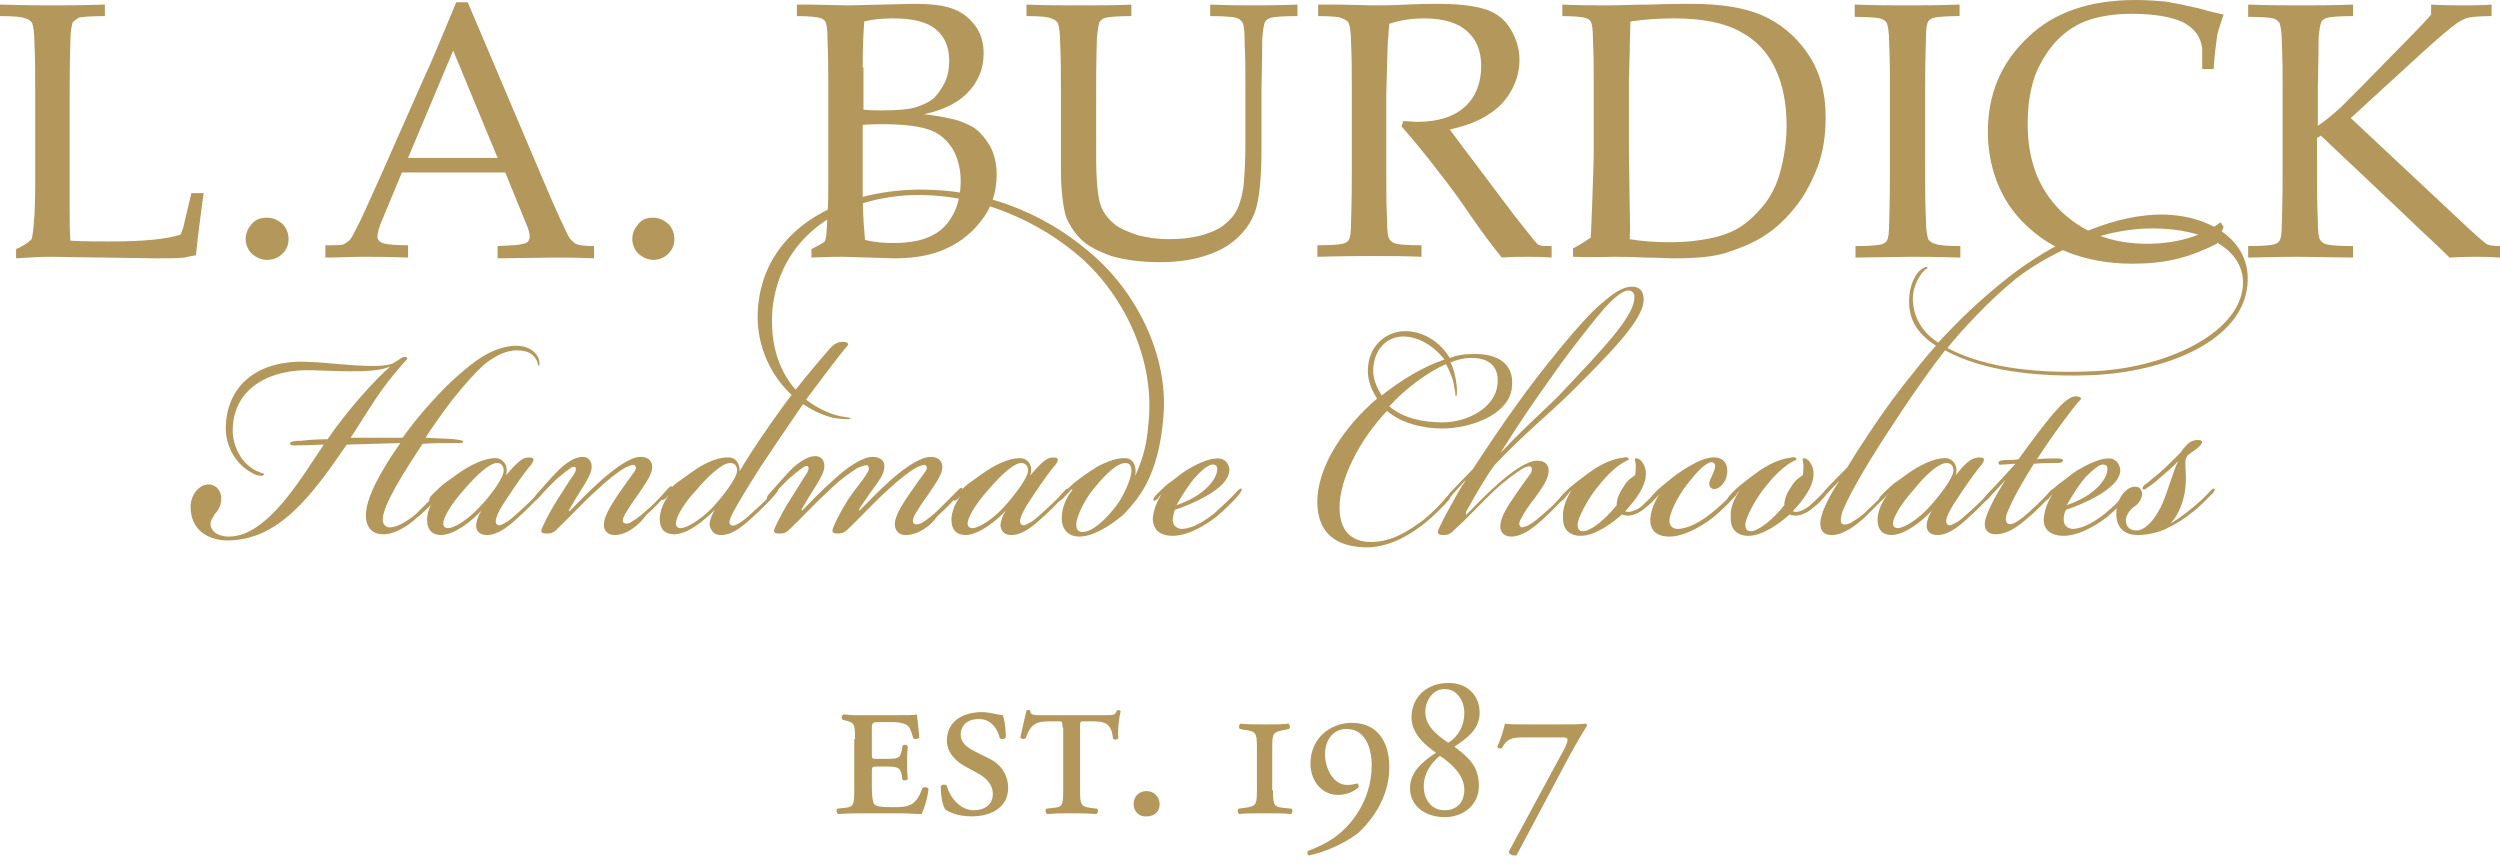 <svg width="170" height="59" viewBox="0 0 170 59" fill="none" xmlns="http://www.w3.org/2000/svg">
<path d="M26.547 24.916C25.61 25.333 23.944 25.281 21.237 25.177C18.374 25.073 15.824 26.376 15.824 29.295C15.824 30.285 16.396 31.64 17.646 32.109C17.854 32.214 17.958 32.162 17.958 32.266C17.906 32.37 17.698 32.37 17.489 32.318C16.24 31.849 15.407 30.598 15.355 29.243C15.303 26.584 17.125 24.447 20.925 24.603C22.59 24.656 26.026 25.177 26.807 24.656C27.171 24.447 27.431 24.186 27.64 24.291C27.796 24.395 27.587 24.499 27.327 24.812C26.703 25.542 26.182 26.167 25.558 27.105C24.829 28.2 24.308 29.086 23.84 29.764H27.379C27.796 29.191 28.264 28.513 29.461 27.21C30.607 25.907 31.96 24.812 32.584 24.395C33.261 23.926 34.25 23.509 35.083 23.509C36.02 23.509 36.541 24.03 36.645 24.447C36.697 24.656 36.697 24.864 36.645 24.864C36.593 24.916 36.593 24.76 36.541 24.603C36.332 24.134 35.968 23.822 35.135 23.822C34.354 23.822 33.521 24.291 32.897 24.812C32.324 25.333 31.648 26.063 30.659 27.314C30.034 28.148 29.253 29.243 28.941 29.764C29.617 29.816 30.45 29.816 30.919 29.868C31.127 29.92 31.491 29.92 31.491 30.024C31.491 30.181 31.127 30.129 30.971 30.129C30.086 30.129 29.305 30.129 28.733 30.181C27.64 31.849 26.026 34.299 26.026 35.341C26.026 35.706 26.286 35.863 26.494 35.863C26.911 35.863 27.483 35.602 28.264 34.976C28.576 34.664 29.253 33.986 29.617 33.621C29.722 33.517 29.878 33.361 29.982 33.465C30.034 33.569 29.878 33.778 29.774 33.83C29.461 34.194 28.733 34.924 28.368 35.185C28.056 35.498 27.015 36.332 26.078 36.332C25.349 36.332 24.881 35.915 24.881 35.029C24.881 33.517 26.599 31.015 27.223 30.129L23.579 30.233C21.185 33.725 18.947 36.749 15.459 36.749C14.262 36.749 12.961 36.123 12.961 34.455C12.961 33.673 13.534 32.891 14.262 32.944C14.731 32.996 15.095 33.413 15.043 34.038C14.991 34.403 14.887 34.664 14.627 34.924C14.47 35.185 14.314 35.393 14.314 35.654C14.366 36.28 15.043 36.488 15.563 36.488C18.218 36.488 20.561 32.37 22.018 30.233C21.602 30.233 21.081 30.285 20.196 30.285C20.04 30.285 19.676 30.337 19.728 30.129C19.728 30.024 20.092 29.972 20.456 29.972C20.925 29.92 21.549 29.868 22.278 29.868C23.579 27.939 25.558 25.75 26.547 24.916Z" fill="#B4975A"/>
<path d="M33.783 31.483C34.044 31.483 34.252 31.64 34.252 32.005C34.252 32.474 33.367 33.725 32.534 34.559C31.857 35.289 30.92 35.914 30.452 35.914C30.296 35.914 30.14 35.81 30.14 35.602C30.14 35.237 30.608 34.35 31.545 33.308C32.43 32.265 33.315 31.483 33.783 31.483ZM34.408 32.318C34.564 31.796 34.356 31.327 33.887 31.171C33.263 31.067 32.326 31.431 31.441 32.005C30.973 32.318 30.504 32.682 30.192 32.891C29.931 33.099 29.619 33.412 29.359 33.673C29.255 33.777 29.151 33.933 29.203 34.038C29.255 34.09 29.411 33.986 29.515 33.881C29.567 33.777 29.671 33.725 29.723 33.621C29.255 34.246 29.099 34.767 29.047 35.184C28.994 36.175 29.515 36.383 30.036 36.383C30.973 36.331 32.118 35.393 32.742 34.715C32.534 35.028 32.378 35.445 32.378 35.758C32.378 36.123 32.638 36.383 33.107 36.383C33.94 36.383 34.72 35.654 35.241 35.184C35.709 34.767 36.438 34.038 36.75 33.673C36.802 33.569 37.011 33.36 36.959 33.256C36.906 33.152 36.75 33.36 36.646 33.464C36.386 33.777 35.969 34.194 35.449 34.663C35.032 35.028 34.616 35.445 34.356 35.549C34.148 35.654 33.94 35.81 33.783 35.654C33.679 35.549 33.679 35.341 33.835 34.976C34.044 34.507 34.304 34.142 34.72 33.516C35.241 32.735 35.761 32.005 36.126 31.588C36.386 31.223 36.334 31.067 35.813 31.119C35.449 31.171 35.032 31.588 34.408 32.318Z" fill="#B4975A"/>
<path d="M41.796 36.383C41.327 36.383 41.015 36.071 41.067 35.601C41.119 34.976 41.692 34.142 42.108 33.516C42.472 32.995 42.837 32.474 43.149 32.057C43.253 31.9 43.305 31.744 43.149 31.64C43.045 31.535 42.681 31.744 42.524 31.796C42.056 32.057 41.379 32.578 40.599 33.308C39.505 34.298 38.933 34.976 37.84 36.018C37.632 36.227 37.475 36.279 37.215 36.279C36.851 36.279 36.695 36.227 36.903 35.81C37.163 35.236 37.527 34.559 37.996 33.829C38.412 33.204 38.569 32.891 38.985 32.317C39.141 32.109 39.193 31.9 39.141 31.796C39.089 31.692 38.881 31.744 38.777 31.848C38.516 32.005 38.1 32.37 37.788 32.63C37.423 32.995 37.007 33.412 36.643 33.829C36.538 33.933 36.382 34.09 36.33 33.985C36.278 33.933 36.382 33.725 36.486 33.621C36.851 33.204 37.475 32.474 37.892 32.057C38.464 31.483 39.089 31.066 39.609 31.066C40.078 31.066 40.234 31.431 40.234 31.744C40.234 32.109 39.974 32.578 39.714 32.995C39.349 33.568 38.933 34.246 38.673 34.715L38.725 34.767C39.297 34.194 39.974 33.464 40.859 32.682C41.744 31.9 42.837 31.066 43.566 31.066C44.086 31.066 44.398 31.379 44.346 31.848C44.294 32.37 43.774 33.047 43.357 33.673C42.941 34.246 42.681 34.663 42.524 34.924C42.316 35.289 42.316 35.497 42.42 35.549C42.524 35.654 42.837 35.601 42.993 35.445C43.305 35.289 43.67 34.976 44.19 34.507C44.606 34.142 45.127 33.568 45.387 33.256C45.491 33.151 45.648 32.995 45.7 33.099C45.752 33.151 45.543 33.412 45.491 33.464C45.179 33.777 44.502 34.559 43.982 34.976C43.461 35.706 42.629 36.383 41.796 36.383Z" fill="#B4975A"/>
<path d="M46.272 35.915C46.116 35.915 45.96 35.81 45.96 35.602C45.96 35.237 46.376 34.351 47.365 33.308C48.25 32.266 49.135 31.484 49.656 31.484C49.916 31.484 50.124 31.64 50.124 32.005C50.124 32.474 49.187 33.725 48.406 34.559C47.678 35.289 46.741 35.915 46.272 35.915ZM49.031 36.384C49.864 36.384 50.645 35.654 51.165 35.185C51.79 34.611 52.362 34.038 52.675 33.673C52.727 33.569 52.987 33.36 52.883 33.256C52.831 33.204 52.675 33.36 52.571 33.465C52.31 33.777 51.894 34.194 51.373 34.664C51.009 34.976 50.645 35.341 50.384 35.498C50.124 35.654 49.812 35.862 49.656 35.654C49.552 35.55 49.604 35.341 49.76 35.028C49.968 34.559 51.009 32.839 51.79 31.64C53.247 29.451 54.08 28.252 54.861 27.105C55.798 25.854 56.995 24.238 57.672 23.456C57.672 23.3 57.568 23.248 57.307 23.248C56.943 23.248 56.683 23.404 56.37 23.769C55.329 24.968 54.288 26.219 53.403 27.418C52.154 29.138 51.217 30.494 50.28 32.057C50.332 31.744 50.176 31.223 49.708 31.119C49.031 31.015 48.094 31.38 47.261 31.953C46.793 32.266 46.324 32.631 46.012 32.839C45.752 33.048 45.44 33.36 45.179 33.621C45.075 33.725 44.971 33.882 45.023 33.986C45.075 34.038 45.231 33.934 45.335 33.83C45.387 33.725 45.492 33.673 45.544 33.569C45.075 34.194 44.919 34.716 44.867 35.133C44.815 36.123 45.335 36.332 45.908 36.332C46.845 36.279 47.938 35.341 48.615 34.664C48.406 34.976 48.25 35.393 48.25 35.706C48.354 36.123 48.563 36.384 49.031 36.384Z" fill="#B4975A"/>
<path d="M61.576 36.384C61.107 36.384 60.847 36.071 60.847 35.602C60.899 34.925 61.472 34.143 61.888 33.517C62.252 32.996 62.617 32.475 62.929 32.058C63.033 31.901 63.085 31.745 62.929 31.641C62.825 31.536 62.461 31.745 62.305 31.797C61.836 32.058 61.16 32.579 60.379 33.309C59.286 34.299 58.713 34.977 57.62 36.019C57.412 36.228 57.203 36.28 56.995 36.28C56.579 36.28 56.527 36.176 56.683 35.811C56.943 35.185 57.516 34.143 57.984 33.517C58.401 32.944 58.713 32.631 59.025 32.058C59.129 31.901 59.077 31.693 58.973 31.641C58.869 31.588 58.557 31.745 58.349 31.797C57.932 32.058 57.151 32.579 56.423 33.309C55.33 34.299 54.757 34.977 53.664 36.019C53.456 36.228 53.3 36.28 53.039 36.28C52.675 36.28 52.519 36.228 52.727 35.811C52.987 35.237 53.352 34.56 53.82 33.83C54.236 33.204 54.393 32.892 54.809 32.266C54.965 32.058 55.017 31.849 54.965 31.745C54.913 31.641 54.705 31.693 54.601 31.797C54.341 31.953 53.924 32.318 53.612 32.579C53.248 32.944 52.831 33.361 52.467 33.778C52.363 33.882 52.206 33.986 52.154 33.934C52.102 33.882 52.206 33.673 52.311 33.569C52.675 33.152 53.248 32.527 53.716 32.005C54.341 31.38 54.965 31.015 55.434 31.015C55.902 31.015 56.058 31.38 56.058 31.693C56.058 32.058 55.798 32.527 55.538 32.944C55.173 33.517 54.757 34.195 54.497 34.664L54.549 34.716C55.121 34.143 55.798 33.413 56.683 32.631C57.516 31.849 58.609 31.067 59.338 31.067C59.962 31.067 60.222 31.432 60.118 31.901C60.066 32.37 59.546 32.996 59.129 33.569C58.765 34.143 58.609 34.299 58.401 34.664L58.453 34.716C59.025 34.143 59.702 33.413 60.587 32.631C61.472 31.849 62.565 31.067 63.294 31.067C63.814 31.067 64.126 31.38 64.074 31.849C64.022 32.37 63.502 33.048 63.085 33.673C62.669 34.247 62.409 34.664 62.252 34.925C62.044 35.289 62.044 35.498 62.148 35.602C62.252 35.706 62.565 35.654 62.773 35.498C63.033 35.342 63.45 35.029 63.918 34.56C64.283 34.195 64.803 33.673 65.115 33.361C65.219 33.257 65.376 33.1 65.428 33.204C65.48 33.309 65.324 33.517 65.219 33.569C64.959 33.934 64.231 34.664 63.71 35.133C63.346 35.706 62.461 36.384 61.576 36.384Z" fill="#B4975A"/>
<path d="M69.439 31.483C69.7 31.483 69.908 31.64 69.908 32.005C69.908 32.474 68.971 33.725 68.19 34.559C67.514 35.289 66.577 35.914 66.108 35.914C65.952 35.914 65.796 35.81 65.796 35.602C65.796 35.237 66.264 34.35 67.201 33.308C68.086 32.265 68.971 31.483 69.439 31.483ZM70.064 32.318C70.22 31.796 70.064 31.327 69.544 31.171C68.919 31.067 67.982 31.431 67.097 32.005C66.629 32.318 66.16 32.682 65.848 32.891C65.588 33.099 65.275 33.412 65.015 33.673C64.911 33.777 64.807 33.933 64.859 34.038C64.911 34.09 65.067 33.986 65.171 33.881C65.223 33.777 65.327 33.725 65.379 33.621C64.911 34.246 64.755 34.767 64.703 35.184C64.651 36.175 65.171 36.383 65.692 36.383C66.629 36.331 67.774 35.393 68.398 34.715C68.19 35.028 68.034 35.445 68.034 35.758C68.086 36.123 68.294 36.383 68.763 36.383C69.596 36.383 70.376 35.654 70.897 35.184C71.365 34.767 72.094 34.038 72.406 33.673C72.459 33.569 72.667 33.36 72.615 33.256C72.563 33.152 72.406 33.36 72.302 33.464C72.042 33.777 71.626 34.194 71.105 34.663C70.689 35.028 70.272 35.445 70.012 35.549C69.804 35.654 69.596 35.81 69.439 35.654C69.335 35.549 69.335 35.341 69.492 34.976C69.7 34.507 69.96 34.142 70.376 33.516C70.897 32.735 71.418 32.005 71.782 31.588C72.042 31.223 71.99 31.067 71.47 31.119C71.105 31.171 70.689 31.588 70.064 32.318Z" fill="#B4975A"/>
<path d="M76.518 31.484C76.831 31.484 76.935 31.693 76.935 32.005C76.935 32.631 76.31 33.882 75.894 34.403C75.269 35.237 74.28 36.227 73.552 36.175C73.343 36.123 73.187 36.071 73.187 35.654C73.187 35.133 73.812 33.83 74.488 33.1C75.061 32.37 75.946 31.484 76.518 31.484ZM77.195 32.37C77.299 31.745 77.091 31.276 76.675 31.171C76.102 31.067 75.269 31.38 74.593 31.745C73.916 32.162 73.291 32.631 72.979 32.892C72.719 33.152 72.406 33.413 72.146 33.673C72.042 33.778 71.938 33.934 71.99 34.038C72.042 34.09 72.198 33.986 72.302 33.882C72.51 33.621 72.719 33.465 72.875 33.256L72.927 33.309C72.51 33.83 72.198 34.507 72.198 35.237C72.198 36.019 72.667 36.488 73.395 36.488C74.54 36.488 75.946 35.394 76.466 34.924C77.247 34.038 78.809 32.579 79.121 28.2C79.433 24.134 77.247 19.704 73.968 17.045C71.001 14.543 66.733 12.615 61.528 12.927C55.802 13.344 51.794 16.368 51.533 21.111C51.325 24.395 53.459 27.575 56.635 28.409C56.895 28.461 57.832 28.565 57.832 28.461C57.884 28.357 57.415 28.409 56.739 28.2C53.616 27.158 52.262 24.291 52.523 21.059C52.939 16.837 56.166 13.709 61.528 13.292C66.472 12.979 70.845 15.169 73.552 17.567C76.518 20.225 78.6 24.604 78.08 28.93C77.976 30.285 77.716 31.171 77.195 32.37Z" fill="#B4975A"/>
<path d="M80.004 34.351C80.317 33.777 80.941 32.787 81.358 32.37C81.826 31.849 82.243 31.588 82.451 31.588C82.659 31.588 82.815 31.692 82.763 31.953C82.763 32.37 82.347 32.995 81.722 33.464C81.201 33.881 80.473 34.194 80.004 34.351ZM82.815 31.171C82.138 31.171 81.305 31.588 80.629 32.005C80.16 32.318 79.692 32.735 79.432 32.891C79.171 33.099 78.859 33.412 78.599 33.673C78.495 33.777 78.391 33.934 78.443 34.038C78.495 34.09 78.651 33.986 78.755 33.881C78.807 33.777 78.859 33.725 78.963 33.621C78.651 34.142 78.443 34.663 78.391 35.237C78.391 35.967 78.807 36.436 79.744 36.436C80.577 36.436 81.618 35.967 82.659 35.185C83.284 34.663 83.856 34.09 84.22 33.673C84.272 33.569 84.481 33.36 84.429 33.256C84.377 33.152 84.22 33.308 84.116 33.412C83.752 33.829 83.075 34.455 82.555 34.924C81.566 35.706 80.837 35.967 80.317 35.967C79.952 35.914 79.744 35.706 79.744 35.289C79.796 35.08 79.796 34.872 79.9 34.663C80.421 34.507 81.305 34.142 82.034 33.725C82.763 33.308 83.596 32.682 83.596 31.953C83.596 31.588 83.336 31.171 82.815 31.171Z" fill="#B4975A"/>
<path d="M98.064 28.721C96.71 28.721 95.357 28.408 94.472 27.626C95.513 26.48 97.022 25.333 98.324 24.759C98.532 25.124 98.844 25.802 98.896 26.375C99.001 26.792 98.948 26.949 99.001 26.949C99.053 27.001 99.105 26.688 99.053 26.219C99.001 25.698 98.844 25.02 98.636 24.655C98.948 24.499 99.521 24.343 99.937 24.343C101.239 24.29 102.02 24.916 101.811 26.271C101.603 27.678 99.885 28.721 98.064 28.721ZM95.565 22.518C94.212 22.518 93.014 23.561 93.014 25.229C93.014 25.906 93.275 26.532 93.639 27.105C91.557 28.877 89.527 31.64 89.579 34.246C89.631 36.436 91.089 37.27 93.171 37.218C94.628 37.113 95.877 36.383 96.918 35.55C97.439 35.133 98.272 34.298 98.532 33.986C98.584 33.881 98.688 33.725 98.584 33.673C98.532 33.621 98.376 33.777 98.324 33.829C98.116 34.142 97.387 34.872 96.814 35.341C95.825 36.071 94.68 36.853 93.223 36.853C91.974 36.853 91.089 36.175 91.089 34.507C91.089 32.578 92.442 29.92 94.316 27.939C95.201 28.721 96.658 29.138 98.064 29.138C99.937 29.138 102.54 28.252 102.8 26.427C103.061 24.499 101.499 23.978 99.937 24.082C99.469 24.082 98.948 24.186 98.584 24.343C97.907 23.196 96.71 22.518 95.565 22.518ZM95.409 22.883C96.398 22.883 97.439 23.456 98.22 24.447C96.814 24.916 95.253 25.854 93.951 26.897C93.639 26.375 93.379 25.802 93.379 25.229C93.379 23.769 94.316 22.883 95.409 22.883Z" fill="#B4975A"/>
<path d="M102.025 30.806C103.379 28.669 104.003 27.73 105.825 25.176C107.126 23.352 108.272 21.945 109.104 20.954C109.625 20.381 110.302 19.755 110.718 19.755C110.978 19.755 111.186 19.912 111.134 20.329C111.03 21.632 108.844 23.873 106.45 26.427C105.357 27.626 104.368 28.356 102.025 30.806ZM99.683 34.82C100.256 33.777 101.192 32.161 101.661 31.588C103.483 29.659 105.2 28.252 106.71 26.792C109.208 24.29 111.603 21.945 111.759 20.537C111.811 20.016 111.655 19.495 110.978 19.495C110.25 19.495 109.573 20.068 108.896 20.641C107.595 21.684 104.576 25.489 103.17 27.47C102.077 28.982 101.036 30.545 100.151 31.901C99.579 32.474 99.058 33.047 98.59 33.516C98.486 33.673 98.382 33.777 98.434 33.829C98.486 33.933 98.538 33.881 98.694 33.725C98.902 33.464 99.267 33.099 99.631 32.682V32.734C99.319 33.151 99.11 33.569 98.902 33.933C98.486 34.663 98.121 35.341 97.861 35.914C97.653 36.331 97.861 36.383 98.174 36.383C98.434 36.383 98.59 36.331 98.798 36.123C99.891 35.132 100.464 34.455 101.557 33.412C102.338 32.682 103.066 32.161 103.483 31.901C103.639 31.796 104.003 31.64 104.107 31.744C104.211 31.848 104.159 32.005 104.107 32.161C103.795 32.578 103.431 33.099 103.066 33.621C102.65 34.246 102.077 35.028 102.025 35.706C101.973 36.175 102.286 36.488 102.754 36.488C103.587 36.488 104.42 35.758 104.94 35.289C105.565 34.715 106.137 34.09 106.45 33.777C106.502 33.673 106.71 33.464 106.658 33.412C106.606 33.308 106.45 33.516 106.346 33.569C106.033 33.881 105.721 34.298 105.148 34.767C104.628 35.237 104.264 35.549 103.951 35.706C103.743 35.81 103.483 35.914 103.379 35.81C103.275 35.706 103.275 35.497 103.483 35.184C103.639 34.872 103.899 34.455 104.316 33.933C104.732 33.36 105.253 32.682 105.305 32.109C105.357 31.588 105.044 31.327 104.524 31.327C103.795 31.327 102.702 32.161 101.817 32.943C100.932 33.725 100.308 34.403 99.683 35.028V34.82Z" fill="#B4975A"/>
<path d="M106.861 33.308C106.705 33.517 106.549 33.673 106.393 33.882C106.288 33.986 106.132 34.142 106.08 34.038C106.028 33.934 106.132 33.778 106.236 33.673C106.497 33.361 106.809 33.1 107.069 32.891C107.329 32.683 107.798 32.318 108.318 31.953C109.099 31.432 109.828 31.171 110.401 31.119C110.505 31.067 110.713 31.067 110.765 31.223C110.765 31.275 110.609 31.328 110.505 31.38C109.932 31.692 109.307 32.266 108.735 32.996C108.058 33.778 107.382 35.029 107.277 35.602C107.277 35.915 107.329 36.123 107.642 36.123C108.162 36.123 109.151 35.341 109.932 34.351C109.932 34.038 110.036 33.621 110.401 33.1C110.661 32.631 111.025 32.422 111.181 32.318C111.233 32.109 111.233 31.745 111.233 31.588C111.181 31.275 111.129 31.223 111.233 31.171C111.285 31.119 111.494 31.223 111.598 31.328C111.806 31.588 111.962 31.901 111.91 32.37C111.858 33.1 111.285 33.934 110.505 34.768C110.609 34.82 110.817 34.82 110.973 34.768C111.129 34.716 111.494 34.611 111.806 34.247C112.118 33.986 112.431 33.621 112.691 33.413C112.795 33.308 112.951 33.152 113.003 33.256C113.055 33.308 112.951 33.465 112.795 33.621C112.587 33.882 112.274 34.247 111.91 34.507C111.494 34.872 111.181 34.976 110.973 35.029C110.817 35.081 110.453 35.081 110.296 34.976C109.672 35.55 108.475 36.436 107.486 36.436C106.705 36.436 106.236 35.967 106.288 35.133C106.236 34.507 106.549 33.882 106.861 33.308Z" fill="#B4975A"/>
<path d="M113.526 36.488C112.589 36.488 112.173 36.019 112.225 35.237C112.277 34.664 112.537 33.986 112.954 33.465C112.849 33.621 112.693 33.778 112.537 33.882C112.433 33.986 112.277 34.09 112.225 34.038C112.173 33.934 112.277 33.83 112.381 33.673C112.641 33.361 112.954 33.1 113.214 32.891C113.474 32.683 113.942 32.266 114.463 31.953C115.296 31.432 116.077 31.015 116.753 31.119C117.326 31.223 117.534 31.692 117.43 32.266C117.378 32.787 116.909 33.256 116.597 33.256C116.181 33.256 116.129 32.839 116.389 32.422C116.649 31.849 116.753 31.536 116.441 31.432C116.181 31.38 115.608 31.797 114.931 32.683C114.255 33.465 113.63 34.611 113.526 35.289C113.474 35.706 113.682 35.967 114.099 35.967C114.411 35.967 115.244 35.81 116.337 34.924C116.805 34.559 117.43 33.986 117.742 33.621C117.846 33.517 118.003 33.361 118.107 33.465C118.159 33.517 118.055 33.725 117.898 33.83C117.638 34.142 117.066 34.716 116.493 35.185C115.556 35.915 114.411 36.488 113.526 36.488Z" fill="#B4975A"/>
<path d="M118.315 33.308C118.159 33.517 118.003 33.673 117.795 33.882C117.691 33.986 117.535 34.142 117.483 34.038C117.431 33.934 117.535 33.778 117.639 33.673C117.899 33.361 118.211 33.1 118.472 32.891C118.732 32.683 119.2 32.318 119.721 31.953C120.502 31.432 121.23 31.171 121.803 31.119C121.907 31.067 122.115 31.067 122.167 31.223C122.167 31.275 122.011 31.328 121.907 31.38C121.334 31.692 120.71 32.266 120.137 32.996C119.461 33.778 118.784 35.029 118.68 35.602C118.68 35.915 118.732 36.123 119.044 36.123C119.565 36.123 120.554 35.341 121.334 34.351C121.334 34.038 121.439 33.621 121.803 33.1C122.063 32.631 122.428 32.422 122.584 32.318C122.636 32.109 122.636 31.745 122.636 31.588C122.584 31.275 122.532 31.223 122.636 31.171C122.688 31.119 122.896 31.223 123 31.328C123.208 31.588 123.364 31.901 123.312 32.37C123.26 33.1 122.688 33.934 121.907 34.768C122.011 34.82 122.219 34.82 122.375 34.768C122.532 34.716 122.844 34.611 123.208 34.247C123.521 33.986 123.833 33.621 124.093 33.413C124.197 33.308 124.353 33.152 124.405 33.256C124.458 33.308 124.353 33.465 124.197 33.621C123.989 33.882 123.677 34.247 123.312 34.507C122.896 34.872 122.584 34.976 122.375 35.029C122.219 35.081 121.855 35.081 121.699 34.976C121.074 35.55 119.877 36.436 118.888 36.436C118.107 36.436 117.639 35.967 117.691 35.133C117.639 34.507 117.951 33.882 118.315 33.308Z" fill="#B4975A"/>
<path d="M146.372 15.533C150.015 15.533 152.722 16.993 152.514 19.495C152.202 22.727 147.257 24.968 142.624 25.229C138.772 25.437 135.077 25.072 132.422 23.665C133.411 22.414 135.441 20.277 137.054 18.974C138.043 18.192 141.843 15.533 146.372 15.533ZM125.083 32.682C124.354 33.777 123.781 34.924 123.781 35.602C123.781 36.123 124.042 36.383 124.562 36.383C125.395 36.383 126.28 35.654 126.8 35.185C127.321 34.663 127.997 33.986 128.31 33.673C128.362 33.569 128.57 33.36 128.518 33.308C128.466 33.204 128.31 33.412 128.206 33.464C127.945 33.777 127.425 34.298 127.008 34.663C126.696 35.028 126.28 35.289 126.019 35.445C125.811 35.602 125.447 35.758 125.239 35.602C125.083 35.445 125.239 34.976 125.291 34.767C125.863 33.36 127.321 30.962 128.778 28.773C130.444 26.219 131.537 24.759 132.266 23.821C134.816 25.229 138.616 25.698 142.676 25.489C147.465 25.176 152.462 23.143 152.826 19.39C153.139 16.159 149.911 14.491 146.684 14.595C143.197 14.699 139.397 16.68 136.69 18.765C134.556 20.433 133.099 21.892 131.797 23.3C130.912 22.727 130.184 21.84 130.08 20.537C130.027 19.912 130.236 19.286 130.496 18.869C130.808 18.296 131.069 18.296 131.069 18.192C131.016 18.035 130.496 18.348 130.288 18.713C129.975 19.234 129.819 19.755 129.819 20.537C129.819 21.945 130.6 22.831 131.641 23.508C131.069 24.134 129.663 25.854 128.622 27.262C127.737 28.46 126.28 30.65 125.603 31.796C124.978 32.422 124.51 32.891 124.042 33.412C123.937 33.569 123.833 33.673 123.885 33.725C123.937 33.829 123.989 33.777 124.146 33.621C124.406 33.412 124.77 32.995 125.083 32.682Z" fill="#B4975A"/>
<path d="M132.364 31.483C132.624 31.483 132.833 31.64 132.833 32.005C132.833 32.474 131.896 33.725 131.115 34.559C130.438 35.289 129.501 35.914 129.033 35.914C128.877 35.914 128.72 35.81 128.72 35.602C128.72 35.237 129.189 34.35 130.126 33.308C130.959 32.265 131.844 31.483 132.364 31.483ZM132.989 32.318C133.145 31.796 132.937 31.327 132.468 31.171C131.844 31.067 130.907 31.431 130.022 32.005C129.553 32.318 129.085 32.682 128.772 32.891C128.512 33.099 128.2 33.412 127.94 33.673C127.836 33.777 127.731 33.933 127.783 34.038C127.836 34.09 127.992 33.986 128.096 33.881C128.148 33.777 128.252 33.725 128.304 33.621H128.356C127.888 34.246 127.731 34.767 127.679 35.184C127.627 36.175 128.148 36.383 128.668 36.383C129.605 36.331 130.75 35.393 131.375 34.715C131.167 35.028 131.011 35.445 131.011 35.758C131.011 36.123 131.271 36.383 131.739 36.383C132.572 36.383 133.353 35.654 133.874 35.184C134.342 34.767 135.071 34.038 135.383 33.673C135.435 33.569 135.643 33.36 135.591 33.256C135.539 33.152 135.383 33.36 135.279 33.464C135.019 33.777 134.602 34.194 134.082 34.663C133.665 35.028 133.249 35.445 132.989 35.549C132.78 35.654 132.572 35.81 132.416 35.654C132.312 35.549 132.312 35.341 132.468 34.976C132.676 34.507 132.937 34.142 133.353 33.516C133.874 32.735 134.394 32.005 134.758 31.588C135.019 31.223 134.967 31.067 134.446 31.119C133.978 31.171 133.561 31.588 132.989 32.318Z" fill="#B4975A"/>
<path d="M136.378 32.63C136.013 33.047 135.441 33.621 135.232 33.881C135.128 33.986 134.972 34.09 134.92 34.038C134.868 33.986 134.972 33.777 135.076 33.673C135.753 32.943 136.586 32.057 137.054 31.536C136.742 31.536 136.534 31.588 136.169 31.588C136.013 31.64 135.857 31.588 135.909 31.431C135.909 31.327 136.169 31.275 136.586 31.275C136.898 31.275 137.002 31.275 137.262 31.223C138.043 30.128 139.032 28.825 139.605 28.148C140.073 27.626 140.646 26.949 141.166 26.949C141.427 26.949 141.479 27.053 141.531 27.105C141.218 27.418 140.594 28.252 140.021 29.034C139.449 29.816 139.032 30.441 138.512 31.223C139.084 31.171 139.553 31.171 139.917 31.171C140.073 31.171 140.333 31.223 140.281 31.327C140.229 31.484 140.021 31.484 139.813 31.484C139.292 31.484 138.876 31.484 138.303 31.536C137.835 32.266 136.95 33.725 136.534 34.768C136.378 35.08 136.325 35.497 136.534 35.602C136.69 35.706 136.95 35.602 137.106 35.497C137.367 35.341 137.835 34.976 138.199 34.611C138.668 34.194 139.136 33.725 139.397 33.412C139.501 33.308 139.657 33.152 139.709 33.256C139.761 33.308 139.605 33.569 139.501 33.621C139.188 33.986 138.564 34.663 137.991 35.133C137.523 35.55 136.638 36.331 135.701 36.331C135.128 36.331 134.92 35.967 134.972 35.497C135.076 34.872 135.649 33.777 136.378 32.63Z" fill="#B4975A"/>
<path d="M140.538 34.351C140.85 33.777 141.475 32.787 141.891 32.37C142.412 31.849 142.776 31.588 142.985 31.588C143.193 31.588 143.349 31.692 143.297 31.953C143.297 32.37 142.88 32.995 142.256 33.464C141.735 33.881 141.007 34.194 140.538 34.351ZM143.401 31.171C142.724 31.171 141.944 31.588 141.215 32.005C140.746 32.318 140.278 32.735 140.018 32.891C139.757 33.099 139.445 33.412 139.185 33.673C139.081 33.777 138.977 33.934 139.029 34.038C139.081 34.09 139.237 33.986 139.341 33.881C139.393 33.777 139.445 33.725 139.549 33.621C139.237 34.142 139.029 34.663 138.977 35.237C138.925 35.967 139.393 36.436 140.33 36.436C141.163 36.436 142.204 35.967 143.245 35.185C143.869 34.663 144.442 34.09 144.806 33.673C144.858 33.569 145.067 33.36 145.015 33.256C144.963 33.152 144.806 33.308 144.702 33.412C144.338 33.829 143.713 34.455 143.141 34.924C142.152 35.706 141.423 35.967 140.902 35.967C140.538 35.914 140.33 35.706 140.33 35.289C140.33 35.08 140.382 34.872 140.486 34.663C141.007 34.507 141.891 34.142 142.62 33.725C143.349 33.308 144.182 32.682 144.182 31.953C144.13 31.588 143.921 31.171 143.401 31.171Z" fill="#B4975A"/>
<path d="M147.571 35.602C147.883 35.445 148.247 35.185 148.664 34.872C149.34 34.351 149.965 33.777 150.277 33.412C150.381 33.308 150.537 33.152 150.59 33.256C150.642 33.308 150.485 33.569 150.381 33.621C150.121 33.882 149.601 34.455 149.028 34.872C148.507 35.289 147.935 35.654 147.466 35.862C147.05 36.123 146.165 36.383 145.384 36.383C144.083 36.383 143.823 35.445 143.927 34.611C144.031 33.777 144.656 33.047 145.228 33.1C145.593 33.1 145.697 33.465 145.645 33.725C145.593 33.986 145.436 34.246 145.124 34.455C144.916 34.611 144.604 34.924 144.552 35.341C144.552 35.81 144.812 36.071 145.28 36.071C145.749 36.071 146.373 35.602 146.946 34.455C147.362 33.621 147.831 31.849 148.091 31.432V31.379C147.831 31.692 147.31 32.109 146.894 32.474C146.582 32.787 146.113 33.1 145.957 33.204C145.853 33.308 145.749 33.308 145.697 33.256C145.697 33.152 145.697 33.1 145.801 32.995C146.061 32.839 146.425 32.474 146.842 32.161C147.258 31.796 147.727 31.327 148.299 30.754C148.351 30.65 148.56 30.389 148.716 30.233C148.976 29.972 149.236 29.92 149.444 29.92C150.017 29.92 149.653 30.285 149.34 30.545C149.132 30.702 148.872 30.858 148.768 30.962C148.56 31.223 148.612 31.432 148.612 31.744C148.664 32.578 148.664 33.308 148.403 34.142C148.195 34.768 147.883 35.341 147.571 35.602Z" fill="#B4975A"/>
<path d="M1.093 17.566V16.941C1.562 16.732 1.874 16.524 2.03 16.367C2.134 16.315 2.186 16.211 2.186 16.107C2.238 15.898 2.29 15.377 2.342 14.647C2.394 13.552 2.394 12.875 2.394 12.666V6.151C2.394 5.056 2.394 3.961 2.342 2.919C2.342 2.137 2.238 1.72 2.186 1.564C2.082 1.407 1.926 1.303 1.718 1.251C1.51 1.147 0.937 1.094 0 1.094V0.312C1.978 0.365 3.175 0.365 3.644 0.365C4.164 0.365 5.309 0.365 7.131 0.312V1.094C6.194 1.094 5.57 1.147 5.361 1.199C5.205 1.303 5.049 1.407 4.945 1.511C4.893 1.668 4.789 2.085 4.789 2.71C4.789 2.867 4.737 4.013 4.737 6.151V14.282C4.737 15.116 4.737 15.794 4.789 16.367C5.726 16.419 6.611 16.419 7.495 16.419C9.786 16.419 11.347 16.263 12.284 15.95C12.388 15.69 12.492 15.429 12.544 15.116L13.013 13.135H13.846C13.69 14.334 13.481 15.742 13.325 17.358C13.013 17.41 12.753 17.462 12.544 17.514C12.128 17.566 11.504 17.566 10.619 17.566L3.487 17.462C2.707 17.462 1.874 17.514 1.093 17.566Z" fill="#B4975A"/>
<path d="M18.165 14.804C18.581 14.804 18.893 14.96 19.206 15.221C19.466 15.481 19.622 15.846 19.622 16.263C19.622 16.68 19.466 16.993 19.206 17.254C18.945 17.514 18.581 17.671 18.165 17.671C17.748 17.671 17.436 17.514 17.123 17.254C16.863 16.993 16.707 16.628 16.707 16.263C16.707 15.846 16.863 15.534 17.123 15.221C17.384 14.908 17.748 14.804 18.165 14.804Z" fill="#B4975A"/>
<path d="M30.818 3.44L33.837 10.738H27.747L30.818 3.44ZM24.675 17.462C25.352 17.462 26.393 17.462 27.747 17.514V16.68C27.018 16.68 26.445 16.628 26.185 16.576C25.977 16.524 25.873 16.472 25.769 16.367C25.717 16.315 25.665 16.211 25.665 16.107C25.665 15.846 25.769 15.429 26.029 14.856L27.33 11.728H34.357L35.867 15.429C35.971 15.69 36.023 15.95 36.023 16.107C36.023 16.211 35.971 16.315 35.919 16.419C35.867 16.472 35.711 16.576 35.554 16.576C35.294 16.68 34.774 16.68 33.837 16.732V17.566L37.741 17.514C38.261 17.514 39.146 17.514 40.395 17.566V16.732C39.771 16.732 39.354 16.68 39.146 16.576C38.99 16.472 38.782 16.315 38.626 16.002C38.365 15.481 37.793 14.282 36.96 12.302L31.807 0.156H31.026C29.933 2.763 29.256 4.431 28.892 5.16L25.873 11.989C24.988 13.97 24.467 15.116 24.311 15.377C24.051 15.898 23.895 16.211 23.739 16.367C23.582 16.472 23.478 16.576 23.322 16.628C23.166 16.68 22.75 16.68 22.125 16.68V17.514C23.062 17.514 23.895 17.462 24.675 17.462Z" fill="#B4975A"/>
<path d="M44.401 14.804C44.818 14.804 45.13 14.96 45.443 15.221C45.703 15.481 45.859 15.846 45.859 16.263C45.859 16.68 45.703 16.993 45.443 17.254C45.182 17.514 44.818 17.671 44.453 17.671C44.037 17.671 43.725 17.514 43.413 17.254C43.152 16.993 42.996 16.628 42.996 16.263C42.996 15.846 43.152 15.534 43.413 15.221C43.673 14.908 43.985 14.804 44.401 14.804Z" fill="#B4975A"/>
<path d="M58.664 4.587C58.664 3.18 58.716 2.137 58.768 1.46C59.393 1.303 60.017 1.251 60.746 1.251C61.995 1.251 62.932 1.46 63.557 1.929C64.181 2.398 64.546 3.128 64.546 4.118C64.546 4.691 64.442 5.213 64.234 5.63C64.025 6.047 63.765 6.412 63.505 6.672C63.193 6.933 62.776 7.141 62.255 7.298C61.735 7.454 60.954 7.506 59.913 7.506C59.549 7.506 59.184 7.506 58.716 7.454V4.587H58.664ZM57.363 17.462L60.85 17.566C61.995 17.566 63.036 17.41 63.869 17.097C65.014 16.68 65.951 16.003 66.68 15.064C67.409 14.178 67.773 13.084 67.773 11.885C67.773 11.259 67.669 10.738 67.461 10.217C67.252 9.748 66.94 9.331 66.576 8.966C66.212 8.601 65.691 8.392 65.118 8.184C64.546 8.027 63.765 7.871 62.828 7.767C63.557 7.61 64.129 7.402 64.546 7.193C64.962 6.985 65.379 6.724 65.743 6.359C66.107 5.995 66.368 5.63 66.576 5.161C66.784 4.691 66.888 4.17 66.888 3.649C66.888 2.971 66.732 2.346 66.368 1.825C66.003 1.303 65.535 0.886 64.858 0.626C64.234 0.365 63.297 0.261 62.151 0.261L57.675 0.365L55.176 0.313C54.76 0.313 54.448 0.313 54.188 0.313V1.095C55.02 1.095 55.593 1.147 55.853 1.251C55.957 1.303 56.061 1.355 56.113 1.46C56.218 1.616 56.27 2.033 56.27 2.711C56.322 3.753 56.322 4.691 56.322 5.473V12.771C56.322 13.188 56.322 13.761 56.27 14.595C56.218 15.377 56.218 15.898 56.166 16.159C56.113 16.315 56.113 16.42 56.009 16.472C55.957 16.524 55.697 16.68 55.176 16.941V17.514C56.27 17.462 56.998 17.462 57.363 17.462ZM58.664 13.084V8.497C59.184 8.444 59.653 8.444 60.017 8.444C61.527 8.444 62.62 8.601 63.297 8.861C63.973 9.122 64.442 9.591 64.806 10.165C65.118 10.738 65.327 11.468 65.327 12.302C65.327 13.136 65.171 13.918 64.806 14.595C64.442 15.273 63.973 15.742 63.297 16.055C62.672 16.368 61.787 16.524 60.746 16.524C60.069 16.524 59.445 16.472 58.82 16.315C58.664 14.647 58.664 13.553 58.664 13.084Z" fill="#B4975A"/>
<path d="M69.801 1.094V0.312C71.102 0.365 72.351 0.365 73.496 0.365C74.642 0.365 75.787 0.365 76.932 0.312V1.094C75.995 1.094 75.422 1.147 75.214 1.199C75.006 1.251 74.85 1.355 74.798 1.459C74.694 1.616 74.642 2.033 74.59 2.606C74.59 2.762 74.537 3.909 74.537 6.046V10.529C74.537 12.249 74.642 13.396 74.85 13.969C75.058 14.543 75.422 14.96 75.891 15.325C76.255 15.585 76.776 15.794 77.4 16.002C78.025 16.159 78.702 16.263 79.482 16.263C80.367 16.263 81.2 16.159 81.877 15.95C82.553 15.742 83.074 15.481 83.438 15.116C83.803 14.803 84.063 14.438 84.219 14.021C84.375 13.604 84.531 13.083 84.584 12.406C84.636 11.728 84.688 10.842 84.688 9.799V6.098C84.688 5.004 84.688 3.909 84.636 2.867C84.636 2.085 84.584 1.668 84.479 1.511C84.375 1.355 84.219 1.251 84.011 1.199C83.803 1.147 83.23 1.094 82.293 1.094V0.312C83.647 0.365 84.584 0.365 85.208 0.365C85.781 0.365 86.77 0.365 88.227 0.312V1.094C87.238 1.094 86.666 1.147 86.457 1.199C86.249 1.251 86.093 1.355 86.041 1.459C85.937 1.616 85.885 2.033 85.833 2.658C85.833 2.815 85.833 3.961 85.781 6.098V10.164C85.781 12.145 85.625 13.552 85.364 14.334C85.104 15.116 84.584 15.846 83.855 16.419C83.282 16.888 82.606 17.201 81.721 17.462C80.836 17.723 79.899 17.827 78.806 17.827C77.556 17.827 76.463 17.67 75.579 17.41C74.694 17.097 73.965 16.732 73.496 16.263C73.028 15.794 72.716 15.273 72.507 14.803C72.299 14.126 72.143 13.031 72.143 11.467V6.151C72.143 5.056 72.143 3.961 72.091 2.919C72.091 2.137 71.987 1.72 71.935 1.564C71.831 1.407 71.675 1.303 71.466 1.251C71.31 1.147 70.738 1.094 69.801 1.094Z" fill="#B4975A"/>
<path d="M89.634 1.095V0.313C89.946 0.313 90.415 0.313 91.091 0.313L93.434 0.365C93.902 0.365 94.579 0.365 95.568 0.313C96.817 0.261 97.546 0.261 97.754 0.261C99.316 0.261 100.409 0.417 101.138 0.678C101.866 0.938 102.387 1.408 102.751 2.033C103.116 2.659 103.324 3.336 103.324 4.066C103.324 4.744 103.168 5.421 102.803 6.099C102.439 6.776 101.918 7.35 101.242 7.767C100.565 8.236 99.68 8.549 98.587 8.809C98.795 9.07 99.264 9.748 99.992 10.686L103.011 14.7C103.896 15.794 104.365 16.42 104.521 16.576C104.573 16.628 104.677 16.68 104.729 16.68C104.833 16.732 105.093 16.732 105.51 16.732V17.514C104.885 17.462 104.365 17.462 103.896 17.462C103.428 17.462 102.855 17.462 102.127 17.514C101.606 16.889 100.721 15.742 99.524 13.97C98.847 12.979 98.223 12.197 97.702 11.52C96.869 10.425 96.037 9.435 95.308 8.601L95.412 8.236C95.828 8.236 96.141 8.288 96.349 8.288C97.806 8.288 98.899 7.923 99.628 7.246C100.357 6.568 100.721 5.63 100.721 4.483C100.721 3.493 100.409 2.711 99.784 2.137C99.16 1.564 98.171 1.251 96.869 1.251C96.037 1.251 95.256 1.355 94.475 1.616C94.423 2.033 94.423 2.45 94.371 2.815C94.371 2.919 94.319 4.118 94.267 6.359V11.728C94.267 12.823 94.267 13.918 94.319 14.908C94.319 15.69 94.371 16.107 94.475 16.263C94.579 16.42 94.735 16.524 94.943 16.576C95.152 16.628 95.724 16.68 96.661 16.68V17.462C95.516 17.41 94.475 17.41 93.486 17.41C92.705 17.41 91.404 17.41 89.582 17.462V16.68C90.519 16.68 91.091 16.628 91.3 16.576C91.508 16.524 91.664 16.42 91.716 16.315C91.82 16.159 91.872 15.742 91.872 15.117C91.872 14.96 91.924 13.813 91.924 11.676V6.151C91.924 5.056 91.924 3.962 91.872 2.919C91.872 2.137 91.768 1.72 91.716 1.564C91.612 1.408 91.456 1.303 91.248 1.251C91.144 1.147 90.571 1.095 89.634 1.095Z" fill="#B4975A"/>
<path d="M110.819 14.022L110.767 10.217V5.369L110.819 3.597C110.819 2.606 110.871 1.877 110.871 1.46C111.912 1.303 112.901 1.251 113.89 1.251C115.764 1.251 117.273 1.564 118.314 2.137C119.407 2.711 120.188 3.545 120.709 4.639C121.229 5.734 121.489 7.037 121.489 8.549C121.489 9.591 121.333 10.634 121.073 11.624C120.813 12.614 120.396 13.396 119.876 14.022C119.355 14.647 118.835 15.117 118.262 15.481C117.742 15.794 117.065 16.055 116.284 16.211C115.504 16.368 114.619 16.472 113.63 16.472C112.641 16.472 111.704 16.42 110.819 16.263C110.871 15.325 110.819 14.595 110.819 14.022ZM109.726 17.462C110.09 17.462 110.767 17.462 111.86 17.514C112.693 17.514 113.369 17.566 113.838 17.566C115.347 17.566 116.493 17.462 117.325 17.202C118.158 16.941 118.991 16.628 119.772 16.159C120.553 15.69 121.281 15.064 121.958 14.23C122.635 13.448 123.155 12.458 123.572 11.416C123.988 10.321 124.144 9.174 124.144 7.975C124.144 6.255 123.728 4.796 122.895 3.597C122.062 2.398 121.021 1.564 119.824 1.043C118.627 0.521 117.013 0.261 115.035 0.261C114.358 0.261 113.421 0.261 112.224 0.313C111.027 0.313 110.09 0.365 109.361 0.365C108.477 0.365 107.435 0.365 106.238 0.313V1.095C107.071 1.095 107.644 1.147 107.904 1.251C108.008 1.303 108.112 1.355 108.164 1.46C108.268 1.616 108.32 2.033 108.32 2.711C108.372 3.753 108.372 4.691 108.372 5.473V10.425C108.372 11.051 108.32 12.25 108.268 13.866C108.216 14.856 108.216 15.586 108.164 16.159C107.852 16.368 107.488 16.628 106.967 16.889V17.462C108.372 17.514 109.205 17.462 109.726 17.462Z" fill="#B4975A"/>
<path d="M133.304 16.732V17.514C131.587 17.462 130.441 17.462 129.921 17.462L126.173 17.514V16.732C127.11 16.732 127.683 16.68 127.891 16.628C128.099 16.576 128.255 16.471 128.307 16.367C128.411 16.211 128.463 15.794 128.463 15.168C128.463 15.012 128.515 13.865 128.515 11.728V6.151C128.515 5.056 128.515 3.961 128.463 2.919C128.463 2.137 128.359 1.72 128.307 1.564C128.203 1.407 128.047 1.303 127.839 1.251C127.631 1.199 127.058 1.147 126.121 1.147V0.312C127.683 0.365 128.828 0.365 129.713 0.365C130.493 0.365 131.691 0.365 133.252 0.312V1.094C132.315 1.094 131.743 1.147 131.534 1.199C131.326 1.251 131.17 1.355 131.118 1.459C131.014 1.616 130.962 2.033 130.962 2.658C130.962 2.815 130.91 3.961 130.91 6.098V11.676C130.91 12.771 130.91 13.865 130.962 14.908C130.962 15.69 131.066 16.107 131.118 16.263C131.222 16.419 131.378 16.524 131.587 16.576C131.795 16.68 132.367 16.732 133.304 16.732Z" fill="#B4975A"/>
<path d="M151.208 15.429L150.739 16.576C149.802 17.045 148.865 17.41 147.981 17.619C147.096 17.827 146.107 17.931 145.014 17.931C143.764 17.931 142.619 17.775 141.526 17.462C140.433 17.149 139.496 16.68 138.715 16.107C137.935 15.533 137.258 14.856 136.737 14.126C136.217 13.396 135.852 12.614 135.592 11.78C135.332 10.946 135.176 10.008 135.176 8.966C135.176 6.411 136.061 4.274 137.882 2.554C139.652 0.834 142.099 0 145.222 0C145.951 0 146.627 0.052 147.252 0.104C147.876 0.209 148.657 0.365 149.542 0.573C150.427 0.834 151 0.938 151.208 0.99C151.052 1.46 150.895 1.877 150.791 2.294C150.687 2.971 150.583 3.753 150.531 4.691H149.75V3.284C149.646 2.502 149.23 1.929 148.449 1.512C147.668 1.147 146.471 0.938 144.962 0.938C143.816 0.938 142.827 1.095 142.047 1.355C141.266 1.616 140.537 2.085 139.965 2.658C139.34 3.284 138.871 4.014 138.455 4.952C138.091 5.89 137.882 7.037 137.882 8.444C137.882 10.894 138.611 12.823 140.121 14.335C141.63 15.794 143.556 16.576 146.003 16.576C147.096 16.576 148.137 16.42 149.074 16.107C149.698 15.898 150.375 15.586 151 15.116L151.208 15.429Z" fill="#B4975A"/>
<path d="M160.006 16.732V17.514L156.31 17.462C156.05 17.462 154.905 17.462 152.875 17.514V16.732C153.812 16.732 154.385 16.68 154.593 16.628C154.801 16.576 154.957 16.471 155.009 16.367C155.113 16.211 155.165 15.794 155.165 15.168C155.165 15.012 155.217 13.865 155.217 11.728V6.151C155.217 5.056 155.217 3.961 155.165 2.919C155.165 2.137 155.061 1.72 155.009 1.564C154.905 1.407 154.749 1.303 154.593 1.251C154.385 1.199 153.812 1.147 152.875 1.147V0.312C154.437 0.365 155.634 0.365 156.519 0.365C157.351 0.365 158.497 0.365 160.006 0.312V1.094C159.069 1.094 158.497 1.147 158.288 1.199C158.08 1.251 157.924 1.355 157.872 1.459C157.768 1.616 157.716 2.033 157.664 2.606C157.664 2.762 157.664 3.909 157.612 6.046V8.548C158.028 8.288 158.549 7.871 159.173 7.297L160.683 5.786L163.389 3.023C164.431 1.981 165.055 1.303 165.315 0.99V0.312C166.252 0.365 167.033 0.365 167.554 0.365C168.126 0.365 168.803 0.365 169.428 0.312V1.094C168.647 1.094 168.126 1.147 167.866 1.199C167.606 1.251 167.345 1.407 167.085 1.564C166.565 1.928 165.784 2.606 164.691 3.596L159.85 8.027L167.085 14.803C168.23 15.898 168.907 16.471 169.063 16.576C169.219 16.68 169.532 16.732 170 16.732V17.514C169.219 17.462 168.699 17.462 168.439 17.462C168.126 17.462 167.502 17.462 166.565 17.514C166.356 17.305 165.732 16.68 164.535 15.585L163.285 14.386L157.82 9.226L157.56 9.382V11.728C157.56 12.823 157.56 13.917 157.612 14.96C157.612 15.742 157.664 16.159 157.768 16.315C157.872 16.471 158.028 16.576 158.236 16.628C158.445 16.68 159.069 16.732 160.006 16.732Z" fill="#B4975A"/>
<path d="M58.141 50.249C58.141 49.207 58.089 49.154 57.516 48.998L57.308 48.946C57.204 48.894 57.204 48.633 57.36 48.581C57.568 48.581 57.828 48.633 58.037 48.633C58.297 48.633 58.505 48.633 58.765 48.633H60.952C61.628 48.633 62.253 48.633 62.357 48.581C62.357 48.79 62.461 49.467 62.513 50.145C62.461 50.249 62.201 50.301 62.097 50.197C61.992 49.78 61.888 49.571 61.836 49.467C61.576 49.102 60.899 49.102 60.535 49.102H59.858C59.338 49.102 59.286 49.102 59.286 49.571V51.292C59.286 51.552 59.286 51.604 59.598 51.604H60.327C61.16 51.604 61.212 51.5 61.316 51.031L61.368 50.718C61.42 50.614 61.68 50.614 61.732 50.77C61.68 51.239 61.68 51.5 61.68 51.865C61.68 52.23 61.68 52.543 61.732 52.96C61.68 53.064 61.42 53.116 61.368 53.012L61.316 52.699C61.212 52.23 61.108 52.126 60.327 52.126H59.598C59.286 52.126 59.286 52.178 59.286 52.49V53.585C59.286 54.054 59.338 54.523 59.442 54.68C59.598 54.836 59.858 54.888 60.743 54.888C61.732 54.888 62.305 54.836 62.721 53.585C62.825 53.481 63.086 53.533 63.138 53.637C63.086 54.263 62.825 55.045 62.669 55.357C62.201 55.357 61.732 55.305 61.316 55.305C60.899 55.305 60.483 55.305 60.067 55.305H58.713C58.245 55.305 57.724 55.305 56.995 55.357C56.891 55.305 56.839 55.045 56.944 54.992L57.36 54.94C58.037 54.888 58.089 54.784 58.089 53.689V50.249H58.141Z" fill="#B4975A"/>
<path d="M65.742 52.177C65.014 51.812 64.389 51.187 64.389 50.353C64.389 49.206 65.274 48.424 66.784 48.424C67.304 48.424 67.668 48.581 68.189 48.633C68.293 48.893 68.397 49.467 68.397 50.145C68.345 50.249 68.085 50.301 67.981 50.197C67.877 49.675 67.46 48.893 66.575 48.893C65.69 48.893 65.326 49.415 65.326 49.936C65.326 50.509 65.742 50.822 66.367 51.135L67.304 51.604C67.877 51.865 68.553 52.542 68.553 53.585C68.553 54.784 67.564 55.513 66.055 55.513C65.118 55.513 64.493 55.201 64.285 55.044C64.129 54.836 63.973 54.262 63.973 53.48C64.025 53.324 64.285 53.324 64.389 53.428C64.493 54.002 65.17 55.096 66.211 55.096C66.992 55.096 67.512 54.679 67.512 54.002C67.512 53.533 67.304 53.011 66.419 52.542L65.742 52.177Z" fill="#B4975A"/>
<path d="M72.246 49.467C72.246 49.05 72.246 49.05 71.933 49.05H71.465C70.528 49.05 70.112 49.154 69.747 50.197C69.591 50.301 69.435 50.249 69.383 50.145C69.539 49.467 69.695 48.737 69.799 48.32C69.851 48.268 70.007 48.268 70.059 48.32C70.059 48.633 70.268 48.633 70.892 48.633H75.161C75.733 48.633 75.837 48.633 75.941 48.32C76.046 48.268 76.15 48.268 76.202 48.373C76.097 48.789 75.993 49.571 76.046 50.197C75.993 50.301 75.733 50.353 75.681 50.197C75.577 49.206 75.161 49.05 74.276 49.05H73.755C73.443 49.05 73.443 49.05 73.443 49.467V53.689C73.443 54.732 73.495 54.836 74.172 54.94L74.588 54.992C74.692 55.044 74.692 55.305 74.536 55.357C73.911 55.305 73.339 55.305 72.87 55.305C72.402 55.305 71.829 55.305 71.205 55.357C71.1 55.305 71.049 55.044 71.153 54.992L71.569 54.94C72.246 54.888 72.298 54.784 72.298 53.689V49.467H72.246Z" fill="#B4975A"/>
<path d="M77.086 54.68C77.086 54.158 77.45 53.794 77.971 53.794C78.491 53.794 78.856 54.211 78.856 54.68C78.856 55.149 78.543 55.514 77.971 55.514C77.502 55.566 77.086 55.201 77.086 54.68Z" fill="#B4975A"/>
<path d="M86.563 53.742C86.563 54.732 86.615 54.888 87.344 54.94L87.812 54.992C87.916 55.045 87.916 55.305 87.76 55.357C87.396 55.305 86.667 55.305 85.991 55.305C85.366 55.305 84.533 55.305 84.273 55.357C84.169 55.305 84.117 55.097 84.221 54.992L84.585 54.94C85.418 54.836 85.47 54.732 85.47 53.742V50.822C85.47 49.832 85.418 49.728 84.585 49.623L84.325 49.571C84.221 49.519 84.221 49.259 84.377 49.206C84.637 49.259 85.366 49.259 85.991 49.259C86.615 49.259 87.292 49.259 87.604 49.206C87.708 49.259 87.76 49.467 87.656 49.571L87.396 49.623C86.563 49.78 86.511 49.832 86.511 50.822V53.742H86.563Z" fill="#B4975A"/>
<path d="M89.007 58.172C88.903 58.12 88.851 57.964 88.955 57.859C89.788 57.547 90.465 57.182 90.985 56.765C91.714 56.191 93.275 54.575 93.275 52.021C93.275 51.083 92.963 49.571 91.558 49.571C90.673 49.571 90.1 50.301 90.1 51.291C90.1 52.178 90.621 53.377 91.61 53.377C91.922 53.377 92.078 53.324 92.287 53.272C92.391 53.324 92.391 53.429 92.391 53.533C92.026 53.846 91.558 54.054 90.985 54.054C89.892 54.054 89.111 53.116 89.111 51.917C89.111 50.249 90.413 49.154 91.922 49.154C93.64 49.154 94.473 50.405 94.473 52.178C94.473 53.637 93.848 55.253 92.339 56.66C91.297 57.442 89.996 57.964 89.007 58.172Z" fill="#B4975A"/>
<path d="M100.616 48.476C100.616 49.623 99.679 50.249 98.898 50.77C99.835 51.5 100.564 52.073 100.564 53.428C100.564 54.731 99.522 55.566 98.221 55.566C97.024 55.566 95.879 54.888 95.879 53.585C95.879 52.49 96.764 51.76 97.649 51.187C96.816 50.614 95.983 49.832 95.983 48.789C95.983 47.33 97.128 46.444 98.43 46.444C99.575 46.391 100.616 47.121 100.616 48.476ZM96.816 53.48C96.816 54.367 97.336 55.096 98.221 55.096C99.106 55.096 99.575 54.523 99.575 53.689C99.575 52.699 98.638 51.865 97.909 51.395C97.284 51.917 96.816 52.594 96.816 53.48ZM96.92 48.424C96.92 49.415 97.805 50.04 98.481 50.509C99.158 50.092 99.575 49.363 99.575 48.476C99.575 47.694 99.106 46.861 98.273 46.861C97.493 46.808 96.92 47.59 96.92 48.424Z" fill="#B4975A"/>
<path d="M103.534 50.145C102.805 50.145 102.441 50.249 102.129 50.875C102.025 50.927 101.816 50.875 101.816 50.77C102.025 50.353 102.233 49.676 102.337 49.206C102.701 49.259 103.118 49.259 103.742 49.259H105.981C106.761 49.259 107.542 49.259 107.802 49.206C107.906 49.206 107.906 49.259 107.906 49.363C107.542 49.936 106.813 51.187 106.085 52.595L103.118 58.172C103.066 58.172 103.066 58.172 102.962 58.172C102.805 58.172 102.597 58.068 102.597 57.911L106.345 50.979C106.709 50.249 106.657 50.145 106.293 50.145H103.534Z" fill="#B4975A"/>
</svg>
